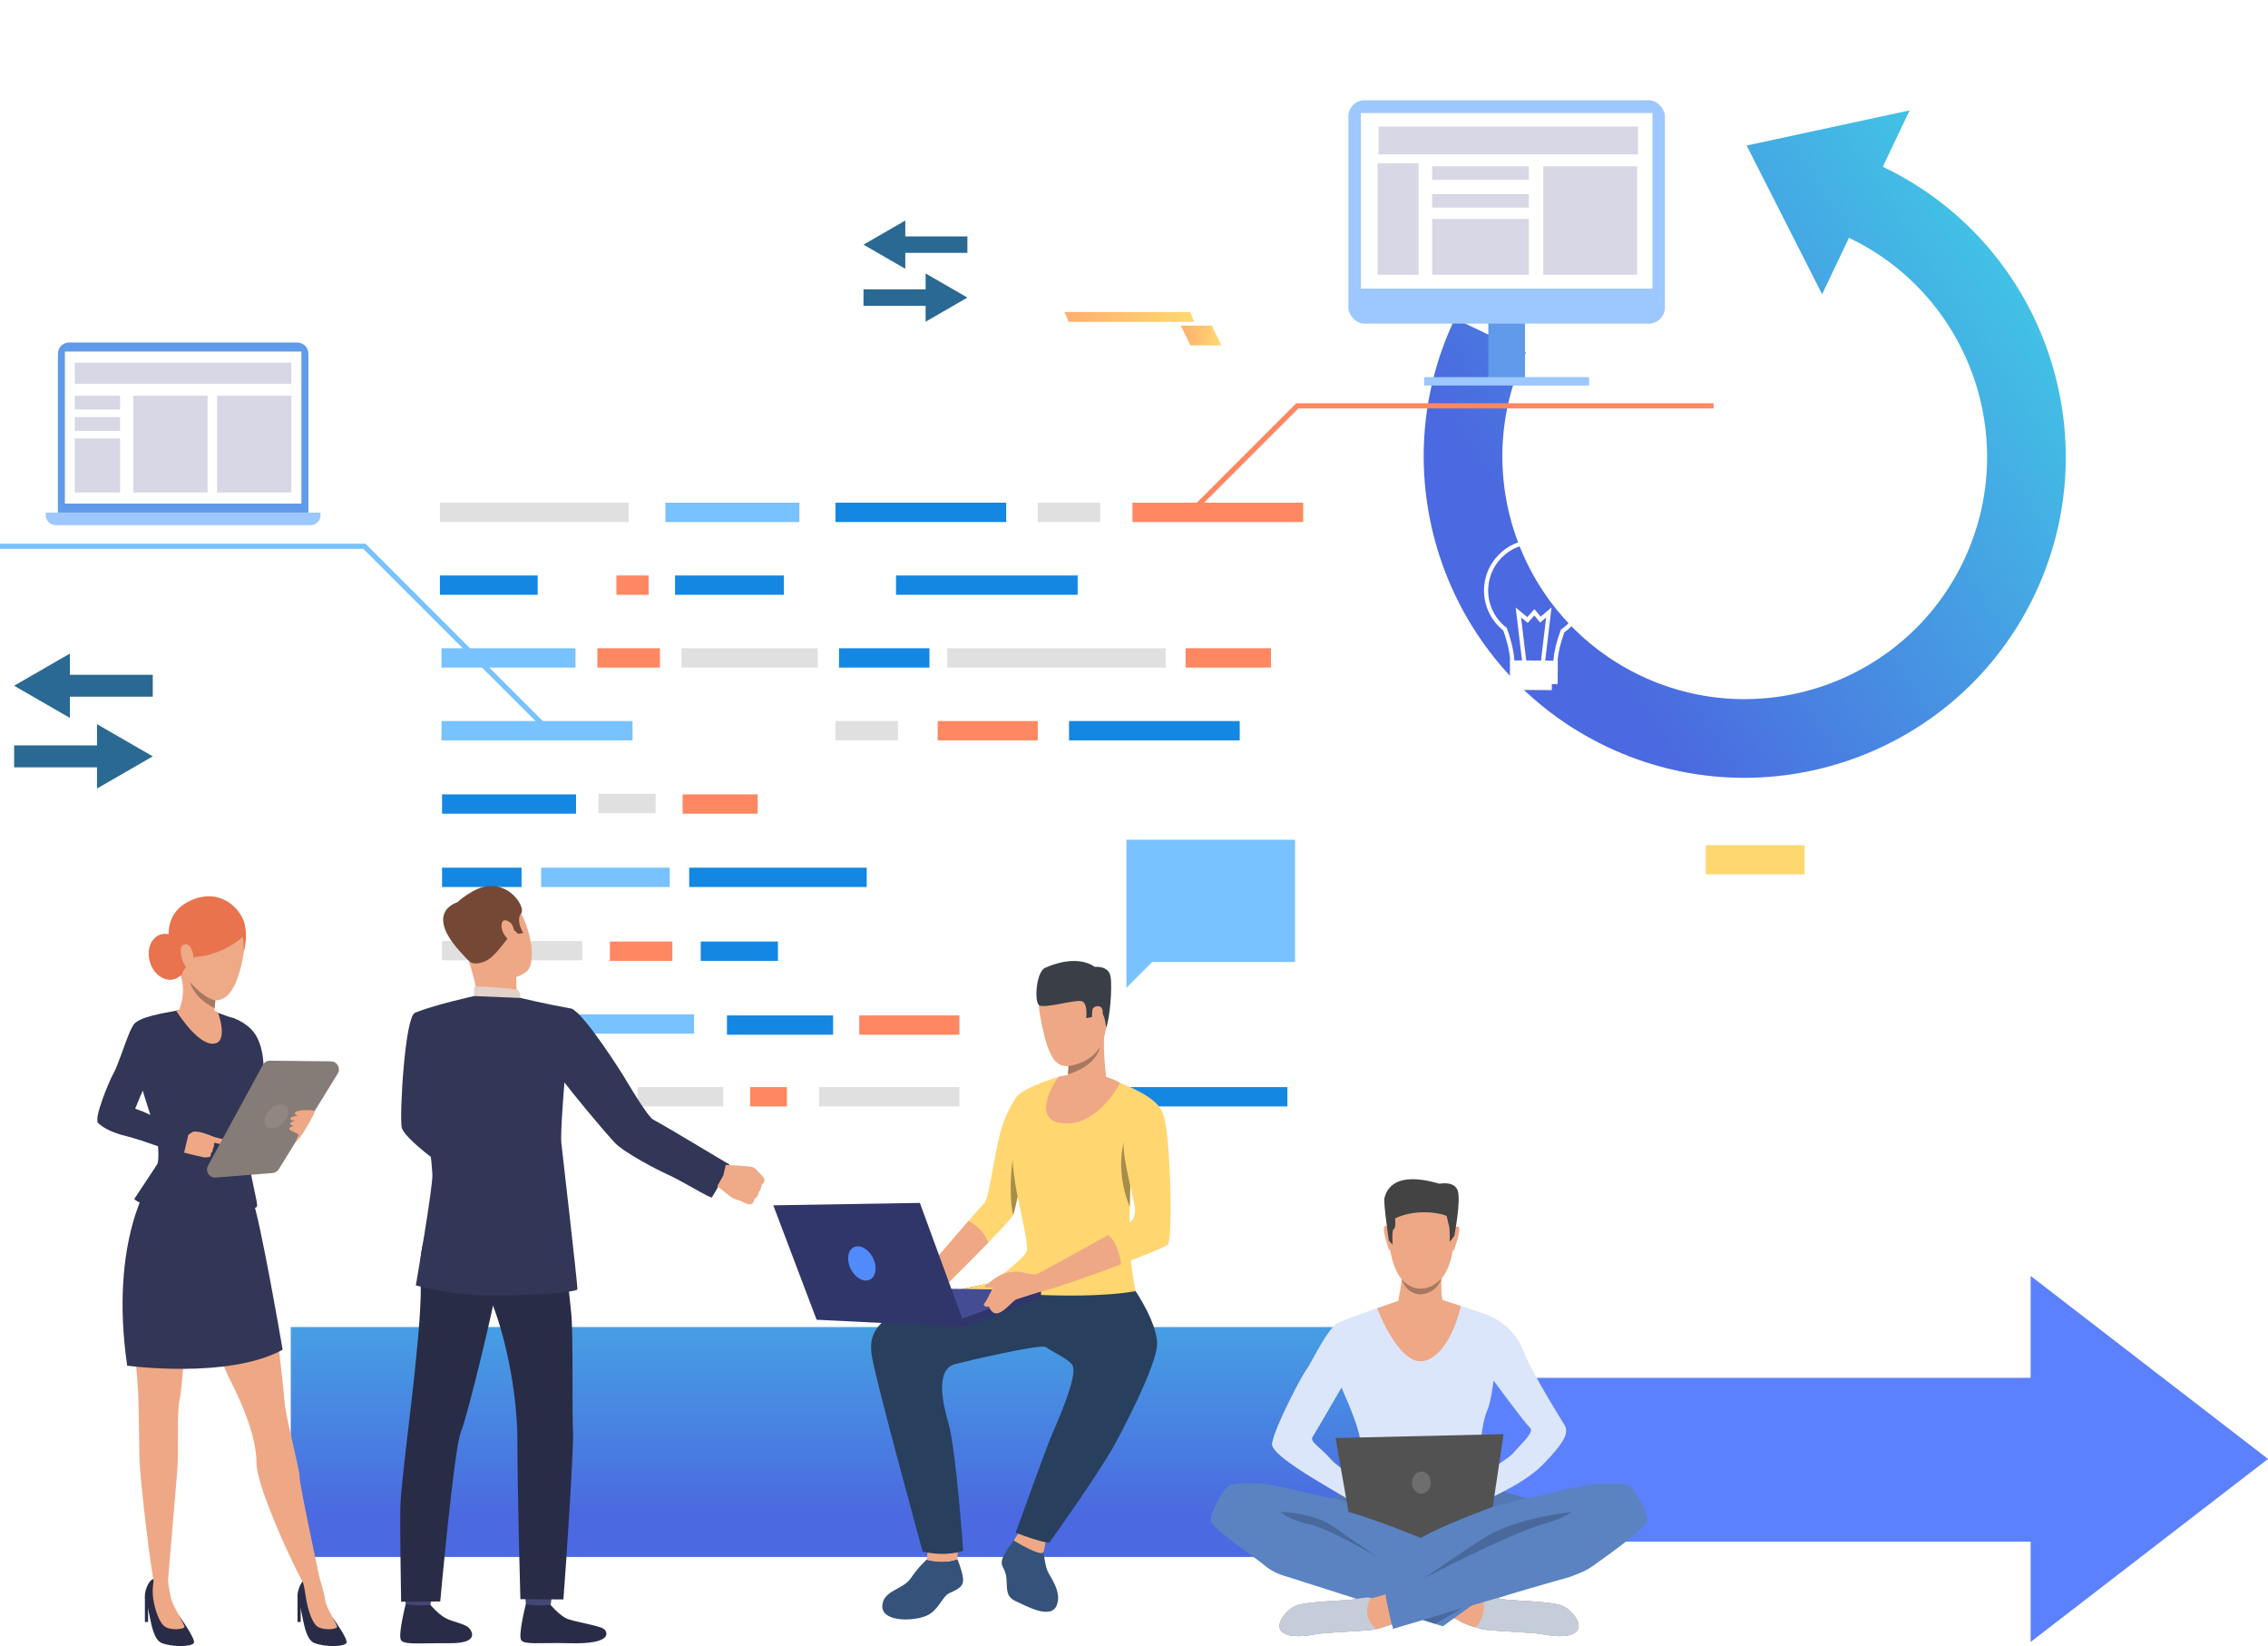 <svg xmlns="http://www.w3.org/2000/svg" xmlns:xlink="http://www.w3.org/1999/xlink" id="Layer_2" data-name="Layer 2" viewBox="0 0 2298.08 1667.55"><defs><style>      .cls-1 {        fill: #ead8cf;      }      .cls-2 {        fill: #ffd770;      }      .cls-3 {        fill: #9cc7ff;      }      .cls-4 {        fill: #c5cddb;      }      .cls-5 {        fill: #fff;      }      .cls-6 {        fill: #eea886;      }      .cls-7 {        fill: #78c2ff;      }      .cls-8 {        fill: #5c81fe;      }      .cls-9 {        fill: #918682;      }      .cls-10 {        fill: #efaa88;      }      .cls-11 {        fill: #ff8761;      }      .cls-12 {        fill: url(#linear-gradient-4);      }      .cls-12, .cls-13 {        mix-blend-mode: multiply;      }      .cls-14 {        fill: #ffd670;      }      .cls-15 {        mask: url(#mask-2);      }      .cls-16 {        fill: url(#linear-gradient-6);      }      .cls-17 {        fill: #323657;      }      .cls-18 {        fill: #e55353;      }      .cls-19 {        mask: url(#mask-3);      }      .cls-20 {        fill: #e0e0e0;      }      .cls-21 {        fill: #da9b5b;      }      .cls-22 {        fill: #5478b3;      }      .cls-23 {        fill: #303669;      }      .cls-24 {        fill: #dce6fa;      }      .cls-25 {        fill: #a88d4a;      }      .cls-26 {        fill: #444c94;      }      .cls-27 {        fill: #1d3b54;      }      .cls-28 {        fill: #e8734d;      }      .cls-29 {        fill: #35527a;      }      .cls-30 {        fill: url(#linear-gradient-5);      }      .cls-31 {        fill: #1487e3;      }      .cls-32 {        fill: #293f5e;      }      .cls-33 {        fill: #754836;      }      .cls-34 {        fill: #5b83c2;      }      .cls-13 {        fill: url(#linear-gradient-2);      }      .cls-35 {        fill: #857b77;      }      .cls-36 {        fill: #424773;      }      .cls-37 {        fill: #609ae8;      }      .cls-38 {        fill: url(#linear-gradient-7);      }      .cls-39 {        fill: #a77860;      }      .cls-40 {        fill: #292c47;      }      .cls-41 {        fill: #eea987;      }      .cls-42 {        fill: #434343;      }      .cls-43 {        fill: #d7d7e6;      }      .cls-44 {        fill: #3a3f47;      }      .cls-45 {        filter: url(#luminosity-noclip);      }      .cls-46 {        fill: #2a6993;      }      .cls-47 {        mask: url(#mask-1);      }      .cls-48 {        mask: url(#mask);      }      .cls-49 {        fill: url(#linear-gradient-3);      }      .cls-50 {        fill: #525252;      }      .cls-51 {        fill: url(#linear-gradient);      }      .cls-52 {        fill: #e2d2ca;      }      .cls-53 {        fill: #6e6e6e;      }      .cls-54 {        fill: #518afa;      }      .cls-55 {        fill: #49699c;      }      .cls-56 {        fill: url(#linear-gradient-8);      }      .cls-57 {        filter: url(#luminosity-noclip-3);      }    </style><linearGradient id="linear-gradient" x1="2155.72" y1="231.72" x2="1586.25" y2="611.37" gradientUnits="userSpaceOnUse"><stop offset="0" stop-color="#40d5e6"></stop><stop offset="1" stop-color="#4b69e0"></stop></linearGradient><filter id="luminosity-noclip" x="98.56" y="0" width="1561.76" height="1561.76" color-interpolation-filters="sRGB" filterUnits="userSpaceOnUse"></filter><filter id="luminosity-noclip-2" x="98.56" y="-9770.56" width="1561.76" height="32766" color-interpolation-filters="sRGB" filterUnits="userSpaceOnUse"></filter><mask id="mask-1" x="98.56" y="-9770.56" width="1561.76" height="32766" maskUnits="userSpaceOnUse"></mask><linearGradient id="linear-gradient-2" x1="98.56" y1="780.88" x2="1660.32" y2="780.88" gradientUnits="userSpaceOnUse"><stop offset="0" stop-color="#000"></stop><stop offset="1" stop-color="#fff"></stop></linearGradient><mask id="mask" x="98.56" y="0" width="1561.76" height="1561.76" maskUnits="userSpaceOnUse"><g class="cls-45"><g class="cls-47"><path class="cls-13" d="m879.44,1561.76c-105.38,0-207.65-20.66-303.98-61.4-93-39.33-176.5-95.63-248.19-167.31s-127.98-155.19-167.32-248.19c-40.74-96.32-61.4-198.6-61.4-303.98s20.66-207.66,61.4-303.98c39.33-93,95.63-176.5,167.32-248.19s155.19-127.98,248.19-167.31C671.79,20.66,774.06,0,879.44,0s207.66,20.66,303.98,61.4c93,39.33,176.5,95.63,248.19,167.31,71.69,71.69,127.98,155.19,167.32,248.19,40.74,96.32,61.4,198.6,61.4,303.98s-20.66,207.65-61.4,303.98c-39.33,93-95.63,176.5-167.32,248.19-71.69,71.69-155.19,127.98-248.19,167.31-96.32,40.74-198.6,61.4-303.98,61.4Zm0-1395.84c-339.09,0-614.96,275.87-614.96,614.96s275.87,614.96,614.96,614.96,614.96-275.87,614.96-614.96S1218.53,165.92,879.44,165.92Z"></path></g></g></mask><linearGradient id="linear-gradient-3" x1="98.56" y1="780.88" x2="1660.32" y2="780.88" gradientUnits="userSpaceOnUse"><stop offset="0" stop-color="#40d5e6"></stop><stop offset="1" stop-color="#57f"></stop></linearGradient><filter id="luminosity-noclip-3" x="294.63" y="1115.04" width="1177.28" height="232.92" color-interpolation-filters="sRGB" filterUnits="userSpaceOnUse"></filter><filter id="luminosity-noclip-4" x="294.63" y="-9770.56" width="1177.28" height="32766" color-interpolation-filters="sRGB" filterUnits="userSpaceOnUse"></filter><mask id="mask-3" x="294.63" y="-9770.56" width="1177.28" height="32766" maskUnits="userSpaceOnUse"></mask><linearGradient id="linear-gradient-4" x1="883.27" y1="1153.17" x2="883.27" y2="1483.56" xlink:href="#linear-gradient-2"></linearGradient><mask id="mask-2" x="294.63" y="1115.04" width="1177.28" height="232.92" maskUnits="userSpaceOnUse"><g class="cls-57"><g class="cls-19"><rect class="cls-12" x="294.63" y="1115.04" width="1177.28" height="232.92"></rect></g></g></mask><linearGradient id="linear-gradient-5" x1="883.27" y1="1153.17" x2="883.27" y2="1483.56" xlink:href="#linear-gradient-3"></linearGradient><linearGradient id="linear-gradient-6" x1="1196.53" y1="339.86" x2="1237.58" y2="339.86" gradientUnits="userSpaceOnUse"><stop offset="0" stop-color="#ffae70"></stop><stop offset="1" stop-color="#ffd970"></stop></linearGradient><linearGradient id="linear-gradient-7" x1="1078.62" y1="321.08" x2="1210.12" y2="321.08" xlink:href="#linear-gradient-6"></linearGradient><linearGradient id="linear-gradient-8" x1="883.27" y1="1150.32" x2="883.27" y2="1534.96" xlink:href="#linear-gradient"></linearGradient></defs><g id="_&#x421;&#x43B;&#x43E;&#x439;_1" data-name="&#x421;&#x43B;&#x43E;&#x439; 1"><g><polygon class="cls-8" points="2298.08 1477.98 2057.58 1292.58 2057.58 1395.84 2028.11 1395.84 1795.46 1395.84 424.52 1395.84 424.52 1561.76 1942.12 1561.76 2028.11 1561.76 2057.58 1561.76 2057.58 1663.37 2298.08 1477.98"></polygon><path class="cls-51" d="m1934.95,111.83l-165.14,35.59,76.45,150.64,27.21-57.13c122.27,58.23,174.37,205.07,116.14,327.34-58.23,122.27-205.07,174.37-327.34,116.15-122.27-58.23-174.37-205.07-116.14-327.34l-71.98-34.28c-77.13,161.96-8.11,356.47,153.85,433.6,161.96,77.13,356.47,8.11,433.6-153.85,77.13-161.96,8.11-356.47-153.85-433.6l27.21-57.13Z"></path><g class="cls-48"><path class="cls-49" d="m879.44,1561.76c-105.38,0-207.65-20.66-303.98-61.4-93-39.33-176.5-95.63-248.19-167.31s-127.98-155.19-167.32-248.19c-40.74-96.32-61.4-198.6-61.4-303.98s20.66-207.66,61.4-303.98c39.33-93,95.63-176.5,167.32-248.19s155.19-127.98,248.19-167.31C671.79,20.66,774.06,0,879.44,0s207.66,20.66,303.98,61.4c93,39.33,176.5,95.63,248.19,167.31,71.69,71.69,127.98,155.19,167.32,248.19,40.74,96.32,61.4,198.6,61.4,303.98s-20.66,207.65-61.4,303.98c-39.33,93-95.63,176.5-167.32,248.19-71.69,71.69-155.19,127.98-248.19,167.31-96.32,40.74-198.6,61.4-303.98,61.4Zm0-1395.84c-339.09,0-614.96,275.87-614.96,614.96s275.87,614.96,614.96,614.96,614.96-275.87,614.96-614.96S1218.53,165.92,879.44,165.92Z"></path></g><g class="cls-15"><rect class="cls-30" x="294.63" y="1115.04" width="1177.28" height="232.92"></rect></g><rect class="cls-20" x="445.74" y="509.26" width="191.27" height="19.58"></rect><rect class="cls-20" x="690.53" y="656.72" width="138.1" height="19.58"></rect><rect class="cls-31" x="850.14" y="656.72" width="91.64" height="19.58"></rect><rect class="cls-20" x="959.89" y="656.72" width="221.26" height="19.58"></rect><rect class="cls-20" x="447.91" y="953.29" width="142.17" height="19.58"></rect><rect class="cls-20" x="829.93" y="1101.3" width="142.17" height="19.58"></rect><rect class="cls-20" x="646.09" y="1101.3" width="86.79" height="19.58"></rect><rect class="cls-7" x="674.21" y="509.26" width="135.78" height="19.58"></rect><rect class="cls-20" x="606.32" y="804.19" width="58.01" height="19.58"></rect><rect class="cls-7" x="548.31" y="879.01" width="130.31" height="19.58"></rect><rect class="cls-31" x="698.32" y="879.01" width="179.89" height="19.58"></rect><rect class="cls-31" x="447.91" y="804.74" width="135.78" height="19.58"></rect><rect class="cls-31" x="447.91" y="879.01" width="80.57" height="19.58"></rect><rect class="cls-11" x="691.69" y="804.74" width="76.01" height="19.58"></rect><rect class="cls-7" x="447.36" y="656.72" width="135.78" height="19.58"></rect><rect class="cls-7" x="567.44" y="1027.57" width="135.78" height="19.58"></rect><rect class="cls-7" x="447.36" y="730.46" width="193.56" height="19.58"></rect><rect class="cls-31" x="846.55" y="509.26" width="172.99" height="19.58"></rect><rect class="cls-31" x="1131.47" y="1101.3" width="172.99" height="19.58"></rect><rect class="cls-31" x="1083.19" y="730.46" width="172.99" height="19.58"></rect><rect class="cls-11" x="760.06" y="1101.3" width="37.29" height="19.58"></rect><rect class="cls-11" x="1147.49" y="509.26" width="172.99" height="19.58"></rect><rect class="cls-11" x="950.1" y="730.46" width="101.43" height="19.58"></rect><rect class="cls-11" x="870.67" y="1028.66" width="101.43" height="19.58"></rect><rect class="cls-20" x="1051.53" y="509.26" width="63.32" height="19.58"></rect><rect class="cls-20" x="846.55" y="730.46" width="63.32" height="19.58"></rect><rect class="cls-31" x="445.74" y="582.99" width="99.06" height="19.58"></rect><rect class="cls-31" x="710.05" y="953.83" width="78.21" height="19.58"></rect><rect class="cls-11" x="624.6" y="582.99" width="32.64" height="19.58"></rect><rect class="cls-11" x="1201.34" y="656.72" width="86.5" height="19.58"></rect><rect class="cls-31" x="907.91" y="582.99" width="184.04" height="19.58"></rect><rect class="cls-31" x="736.61" y="1028.66" width="107.52" height="19.58"></rect><rect class="cls-11" x="605.34" y="656.72" width="63.32" height="19.58"></rect><rect class="cls-11" x="617.96" y="953.83" width="63.32" height="19.58"></rect><rect class="cls-31" x="684.01" y="582.99" width="110.32" height="19.58"></rect><polygon class="cls-16" points="1206.15 349.84 1237.58 349.84 1227.96 329.88 1196.53 329.88 1206.15 349.84"></polygon><polygon class="cls-38" points="1082.84 326.07 1210.12 326.07 1205.89 316.09 1078.62 316.09 1082.84 326.07"></polygon><rect class="cls-2" x="1728.39" y="856.22" width="100.11" height="29.5" transform="translate(3556.89 1741.94) rotate(180)"></rect><rect class="cls-5" x="431.3" y="234.71" width="78.85" height="14.28" transform="translate(941.46 483.7) rotate(180)"></rect><polygon class="cls-11" points="1213.19 516.15 1315.59 413.75 1736.31 413.75 1736.31 408.53 1313.43 408.53 1209.5 512.46 1213.19 516.15"></polygon><rect class="cls-56" x="294.63" y="1344.37" width="1177.28" height="232.92"></rect><polygon class="cls-7" points="562.37 750.2 566.06 746.51 370.37 550.82 0 550.82 0 556.04 368.2 556.04 562.37 750.2"></polygon><g><rect class="cls-37" x="1508.07" y="273.5" width="37.14" height="112.81"></rect><rect class="cls-3" x="1366.28" y="101.59" width="320.71" height="226.25" rx="16.31" ry="16.31"></rect><rect class="cls-5" x="1378.84" y="114.5" width="295.59" height="177.88"></rect><rect class="cls-3" x="1443.09" y="382.05" width="167.09" height="8.51" transform="translate(3053.28 772.62) rotate(180)"></rect><rect class="cls-43" x="1563.75" y="168.49" width="95" height="109.83" transform="translate(3222.5 446.8) rotate(180)"></rect><rect class="cls-43" x="1451.18" y="168.49" width="97.88" height="13.69" transform="translate(3000.24 350.66) rotate(180)"></rect><rect class="cls-43" x="1451.18" y="196.6" width="97.88" height="13.69" transform="translate(3000.24 406.89) rotate(180)"></rect><rect class="cls-43" x="1451.18" y="221.84" width="97.88" height="56.48" transform="translate(3000.24 500.15) rotate(180)"></rect><rect class="cls-43" x="1395.81" y="165.36" width="41.53" height="112.95" transform="translate(2833.16 443.68) rotate(180)"></rect><rect class="cls-43" x="1396.78" y="128.2" width="262.94" height="28.21" transform="translate(3056.5 284.6) rotate(180)"></rect></g><g><path class="cls-37" d="m58.66,346.97h253.83v160.92c0,6.31-5.12,11.44-11.44,11.44H70.09c-6.31,0-11.44-5.12-11.44-11.44v-160.92h0Z" transform="translate(371.15 866.3) rotate(180)"></path><rect class="cls-5" x="65.74" y="356.14" width="239.66" height="154.01" transform="translate(371.15 866.3) rotate(180)"></rect><path class="cls-3" d="m56.41,519.32h258.34c5.51,0,9.99,4.48,9.99,9.99v2.67H46.42v-2.67c0-5.51,4.48-9.99,9.99-9.99Z" transform="translate(371.15 1051.31) rotate(180)"></path><rect class="cls-43" x="75.76" y="367.34" width="219.37" height="21.41" transform="translate(370.9 756.09) rotate(180)"></rect><rect class="cls-43" x="219.92" y="400.85" width="75.21" height="98.11" transform="translate(515.06 899.81) rotate(180)"></rect><rect class="cls-43" x="135.07" y="400.85" width="75.21" height="98.11" transform="translate(345.36 899.81) rotate(180)"></rect><rect class="cls-43" x="75.76" y="400.85" width="45.86" height="14.02" transform="translate(197.39 815.72) rotate(180)"></rect><rect class="cls-43" x="75.76" y="422.52" width="45.86" height="14.02" transform="translate(197.39 859.06) rotate(180)"></rect><rect class="cls-43" x="75.76" y="444.19" width="45.86" height="54.77" transform="translate(197.39 943.15) rotate(180)"></rect></g><g><polygon class="cls-46" points="154.79 766.23 98.3 733.61 98.3 755.12 14.33 755.12 14.33 777.34 98.3 777.34 98.3 798.84 154.79 766.23"></polygon><polygon class="cls-46" points="14.33 694.69 70.81 727.3 70.81 705.8 154.79 705.8 154.79 683.58 70.81 683.58 70.81 662.08 14.33 694.69"></polygon></g><g><polygon class="cls-46" points="980.23 301.46 937.89 277.01 937.89 293.13 874.95 293.13 874.95 309.78 937.89 309.78 937.89 325.9 980.23 301.46"></polygon><polygon class="cls-46" points="874.95 247.84 917.29 272.29 917.29 256.17 980.23 256.17 980.23 239.52 917.29 239.52 917.29 223.4 874.95 247.84"></polygon></g><g><path class="cls-5" d="m1552.13,689.43c-5.62-.43-10.84-2.52-14.87-5.98-4.57-3.93-7.08-9.16-7.07-14.73-.78-10.96-4.19-22.29-7.01-30.05-13.42-10.7-20.65-27.24-19.35-44.35,2.16-28.43,27.04-49.8,55.46-47.65,28.43,2.16,49.8,27.04,47.65,55.47-1.17,15.48-9.11,29.42-21.8,38.36-3.86,10.49-6.17,20.09-6.89,28.55-.13,11.38-10.95,20.56-24.18,20.47-.66,0-1.31-.03-1.96-.08Zm6.85-138.55c-26.1-1.98-48.95,17.65-50.93,43.75-1.21,15.9,5.6,31.26,18.21,41.07l.48.37.21.57c2.96,8.05,6.65,20.11,7.47,31.85v.16c-.02,4.34,1.96,8.45,5.6,11.58,3.74,3.21,8.75,5.01,14.1,5.04,10.92.07,19.86-7.26,19.92-16.35v-.16c.76-9.03,3.24-19.25,7.38-30.37l.23-.63.55-.38c11.95-8.19,19.43-21.16,20.53-35.58,1.98-26.1-17.65-48.95-43.75-50.93Z"></path><polygon class="cls-5" points="1542.54 671.8 1535.77 615.45 1547.52 625.17 1554.8 617.08 1561.1 624.67 1572.08 615.36 1565.4 671.8 1561.2 671.3 1566.62 625.54 1560.58 630.66 1554.67 623.55 1547.95 631.01 1541.23 625.46 1546.74 671.29 1542.54 671.8"></polygon><rect class="cls-5" x="1535.7" y="684.35" width="36.67" height="14.78" transform="translate(4.68 -10.41) rotate(.38)"></rect><rect class="cls-5" x="1529.87" y="669.25" width="48.47" height="23.79" transform="translate(4.61 -10.41) rotate(.38)"></rect></g><g><path class="cls-34" d="m1669.13,1540.89c-1.07,7.51-46.21,39.13-55.11,45.45-7.14,5.07-13.34,7.4-24.13,11.45h0c-24.51,6.45-178.29,52.33-178.29,52.33-.4-1.56-.62-2.92-1.53-4.68-5.74,2.29-11.65,3.77-15.4,4.95-5.73,1.79-51.17,3.22-60.47,5.01-9.3,1.79-27.91,4.65-35.43-2.5-7.51-7.16,4.65-22.54,15.03-26.48,10.38-3.94,48.31-5.01,55.11-5.73,6.8-.72,15.75-3.22,20.04-1.79,1.36.45,7.35-1.31,14.93-3.93-.19-2.79-.23-4.54-.23-4.54l40.38-11.64-7.48-71.5s17.57-66.2,87.76-15.7c0,0,15.66,4.61,21.03,6.04.38.1.98.11,1.8.05,10.71-.8,56.72-14.72,73.35-14.72,17.89,0,23.62-1.07,30.06,2.15,6.44,3.22,19.68,28.27,18.61,35.78Z"></path><path class="cls-34" d="m1597.23,1652.89c-7.51,7.16-26.12,4.29-35.43,2.5-9.3-1.79-54.75-3.22-60.47-5.01-5.72-1.79-16.46-4.29-23.97-9.3-.61-.4-1.99-1-4.02-1.76,0,0,0,0,0,0l-11.36,8.2-158.01-50.3c-9.46-2.59-16.98-6.54-21.98-10.89-8.23-7.16-54.03-37.93-55.11-45.45-1.07-7.52,12.17-32.56,18.61-35.78,6.44-3.22,12.17-2.15,30.06-2.15s69.78,16.1,75.15,14.67c2.44-.65,7.49-3.22,12.28-5.84,5.74-3.13,11.1-6.33,11.1-6.33,76.85-34.31,85.41,21.83,85.41,21.83l-4.55,69.3s6.41,3.18,14.74,7.14l38.09,10.76-4.99,3.6c2.15.69,3.68,1.01,4.3.81,4.29-1.43,13.24,1.07,20.04,1.79,6.8.72,44.73,1.79,55.11,5.73,10.38,3.94,22.54,19.32,15.03,26.48Z"></path><path class="cls-22" d="m1362.96,1511.79c5.3.37,41.11,21.11,49.61,26.07-12.91-6.75-61.89-20.23-61.89-20.23,2.44-.65,7.49-3.22,12.28-5.84Z"></path><path class="cls-22" d="m1547.12,1517.68s-61.69,14.97-72.98,21.23c.51-.37,32.51-24.69,49.31-27.93,0,0,16.5,5.21,21.87,6.64.38.1.98.11,1.8.05h0Z"></path><path class="cls-6" d="m1597.23,1652.89c-7.51,7.16-26.12,4.29-35.43,2.5-9.3-1.79-54.75-3.22-60.47-5.01-1.65-.51-3.7-1.09-5.98-1.76,0,0,0,0,0,0-5.65-1.67-12.63-3.97-17.99-7.54-.61-.4-1.99-1-4.02-1.76l28.6-20.64.82-.59c2.15.69,3.68,1.01,4.3.81,4.29-1.43,13.24,1.07,20.04,1.79,6.8.72,44.73,1.79,55.11,5.73,10.38,3.94,22.54,19.32,15.03,26.48Z"></path><path class="cls-4" d="m1597.23,1652.89c-7.51,7.16-26.12,4.29-35.43,2.5-9.3-1.79-54.75-3.22-60.47-5.01-1.65-.51-3.7-1.09-5.98-1.76,0,0,0,0,0,0,0,0,0,0,0,0,0,0,12.51-12.38,6.6-29.94l.82-.59c2.15.69,3.68,1.01,4.3.81,4.29-1.43,13.24,1.07,20.04,1.79,6.8.72,44.73,1.79,55.11,5.73,10.38,3.94,22.54,19.32,15.03,26.48Z"></path><path class="cls-18" d="m1378.65,1527.58c.08.19.06.33-.06.42-.71.53-.6.3.06-.42Z"></path><path class="cls-24" d="m1585.46,1443.91c-.6-1.21-33.2-52.48-42.02-75.86-8.83-23.38-30.06-34.12-40.08-37.46-3.58-1.19-9.94-3.27-16.66-5.44-12.1-3.92-25.32-8.16-25.32-8.16h-41.75s-14.46,4.84-29.82,10.23c-.01,0-.02.01-.02.01-14.15,4.96-29.06,10.38-34.09,12.9-10.5,5.25-28.15,42.7-31.73,47-3.58,4.29-31.1,55.3-35.07,74.91-3.08,15.23,87.29,59.83,89.75,65.54,2.86-3.17,16.02-15.8,16.02-15.8,0,0-4.21-2.65-10.15-6.55,24.21,1.11,83.36-.98,91.85-.55,1.71.09,3.56.03,5.47-.12,0,0-.01,0-.01,0,2.63,1.91,19.57,16.87,19.57,16.87,0,0,41.75-17.33,60.95-36.74,27.27-27.55,26.12-34.71,23.12-40.79Zm-237.38,33.93c-8.95-10.74-21.26-17.23-18.16-22,3.1-4.77,29.34-50.1,29.34-50.1,0,0,13.6,29.82,17.42,45.33,3.82,15.5,3.52,22.6,1.91,27.43-1.44,4.33-2.6,7.27-3.9,20.15-10.7-7.31-22.5-15.89-26.61-20.81Zm184.58-5.12c-3.51,3.99-17.39,12.81-29.87,20.07-.95-8.65-2.38-22.27-2.54-27.16-.24-7.39,2.86-28.63,6.68-36.74,3.82-8.11,6.44-30.3,6.44-30.3,0,0,31.61,42.94,36.62,47.47,5.01,4.53-5.47,13.19-17.33,26.66Z"></path><path class="cls-6" d="m1445.47,1202.25s32.65,5.14,27.68,56.23c-4.97,51.08-33.79,46.89-35.71,46.84-1.93-.05-28.93.93-31.03-61.44,0,0-.92-46.12,39.07-41.63Z"></path><path class="cls-6" d="m1473.65,1244.05s3.58-3.82,4.89.05c1.31,3.87-4.88,21.11-5.1,21.92,0,0-.65,1.5-1.51.67-.86-.83,1.72-22.64,1.72-22.64Z"></path><path class="cls-6" d="m1407.28,1243.4s-3.5-3.89-4.89-.05c-1.39,3.84,4.41,21.2,4.67,22.01,0,0,.62,1.51,1.5.7.87-.81-1.29-22.67-1.29-22.67Z"></path><path class="cls-42" d="m1473.64,1251.89l-4.67,6.25s.13-13.7-.62-15.85c-.75-2.15-1.9-8.71-2.52-10.26-.63-1.55-28.04-9.23-52.25,2.24,0,0,1.06,9.85-1.26,10.73-2.32.88-1.18,16.04-1.18,16.04l-3.84-4.34s-5.88-39.3-4.43-43.4c1.45-4.1,6.08-28.72,55.75-14.1,0,0,15.48-3.28,18.59,7.41,3.11,10.69-3.57,45.27-3.57,45.27Z"></path><path class="cls-55" d="m1397.44,1578.53s-49.98-29.95-71.81-34.66c-20.63-4.45-28.15-12.17-28.15-12.17,0,0,32.8,0,54.63,15.51,14.82,10.53,45.33,31.32,45.33,31.32Z"></path><path class="cls-55" d="m1441.84,1599.42s86.93-45.65,122.42-55.55c20.33-5.67,28.15-12.17,28.15-12.17,0,0-53.74,5.25-86.42,24.93-15.58,9.38-64.15,42.78-64.15,42.78Z"></path><path class="cls-6" d="m1410.07,1645.44c-5.74,2.29-11.65,3.77-15.4,4.95-5.73,1.79-51.17,3.22-60.47,5.01-9.3,1.79-27.91,4.65-35.43-2.5-7.51-7.16,4.65-22.54,15.03-26.48,10.38-3.94,48.31-5.01,55.11-5.73,6.8-.72,15.75-3.22,20.04-1.79,1.36.45,7.35-1.31,14.93-3.93.23,4.54,6.2,30.47,6.2,30.47Z"></path><path class="cls-34" d="m1441.84,1641.12l85.46-25.29-16.9-5.16s-68.29,24.76-68.56,30.45Z"></path><polygon class="cls-55" points="1441.84 1641.12 1481.83 1628.92 1454.1 1645.02 1441.84 1641.12"></polygon><path class="cls-50" d="m1414.37,1538.92c-.08-.05-.72-.42-1.8-1.06.72.37,1.32.73,1.8,1.06Z"></path><path class="cls-4" d="m1394.67,1650.39c-5.73,1.79-51.17,3.22-60.47,5.01-9.3,1.79-27.91,4.65-35.43-2.5-7.51-7.16,4.65-22.54,15.03-26.48,10.38-3.94,48.31-5.01,55.11-5.73,6.8-.72,15.75-3.22,20.04-1.79,0,0-11.47,17.53,5.73,31.49Z"></path><path class="cls-24" d="m1486.7,1325.16s-13.69,60.16-46.3,60.16-50.62-58.08-50.62-58.08c0,0,0,0,.02-.01,15.36-5.38,29.82-10.23,29.82-10.23h41.75s13.22,4.24,25.32,8.16Z"></path><path class="cls-50" d="m1366.42,1531.7l-13.17-74.91,170.26-3.94-10.97,73.71s-54.35,19.89-72.79,31.5c0,0-46.62-19.15-73.33-26.37Z"></path><path class="cls-53" d="m1449.78,1501.97c0,6.19-4.27,11.21-9.54,11.21s-9.54-5.02-9.54-11.21,4.27-11.21,9.54-11.21,9.54,5.02,9.54,11.21Z"></path><path class="cls-6" d="m1461.8,1317.14s-.03-.09-.05-.14c-2.03-4.55-1.04-26.72-1.04-26.72,0,0-41.58-10.58-40.4-2.49,1.19,8.09-3.58,30.18-3.58,30.18l-21.33,7.3s22.73,61.03,48.85,53.16c26.12-7.87,35.99-55.36,35.99-55.36l-18.44-5.94Z"></path><path class="cls-39" d="m1420.25,1296.01s7.36,9.42,18.99,9.42c7.65,0,13.69-2.67,21.3-10.1,0,0-3.85,14.64-21.25,15.95,0,0-13.29.83-19.04-15.27Z"></path></g><polygon class="cls-7" points="1312.25 850.69 1141.36 850.69 1141.36 974.56 1141.36 1000.65 1167.45 974.56 1312.25 974.56 1312.25 850.69"></polygon><g><path class="cls-29" d="m1056.92,1569.72s1.78,14.52,4.14,20.93c2.36,6.41,15.17,21.19,9.76,35.4-5.87,15.41-31.49.56-41.94-4.14-10.45-4.7-8.07-13.22-9.18-23.67-1.11-10.45-6.21-10.73-4.33-18.07,1.88-7.34,13.31-21.4,13.31-21.4l28.25,10.96Z"></path><path class="cls-6" d="m1033.61,1551.16s-6.56,9.18-6.38,9.43c.18.25,28.09,17.24,30.04,11.73,1.54-4.38,2.19-10.72,2.19-10.72l-25.85-10.44Z"></path><path class="cls-29" d="m938.99,1579.99s-8.52,7.46-16.16,18.93c-7.65,11.47-27.94,12.08-28.81,27.73-.87,15.66,27.6,16.14,42.54,11.04,14.95-5.1,17.2-20.39,26.24-24.21,9.04-3.82,13.73-6.92,13.03-14.38-.7-7.46-5.7-19.58-5.7-19.58,0,0-5.61,1.79-8.92,2.16-3.3.36-14.41.49-22.23-1.69Z"></path><path class="cls-14" d="m1041.44,1155.81s-5.73,34.06-10.34,56.56h0c-1.87,9.13-3.56,16.35-4.61,18.62-1.32,2.86-12.07,14.41-25.23,27.95-23.09,23.77-53.59,53.7-53.59,53.7l-11.92-22.64s27.09-31.76,45.46-52.96c8.5-9.81,15.13-17.35,16.35-18.44,3.84-3.44,8.3-37.29,14.56-65.18,6.26-27.89,18.82-43.3,18.82-43.3l10.51,45.68Z"></path><path class="cls-6" d="m1001.25,1258.94c-23.09,23.77-53.59,53.7-53.59,53.7l-11.92-22.64s27.09-31.76,45.46-52.96c5.63,2.76,15.97,9.35,20.06,21.9Z"></path><path class="cls-6" d="m940.33,1569.56l-1.34,10.43s14.82,5.24,31.15-.46l.33-9.27-30.14-.69Z"></path><path class="cls-14" d="m1150.7,1308.04c.85,3.03-156.96,0-156.96,0,0,0,43.66-31.78,46.49-40.26,2.83-8.49-11.12-59.42-12.94-75.99-1.46-13.26-5.1-72.59,3.64-81.65,9.14-9.47,42.04-19.4,42.04-19.4l47.97,1.78s7.92,1.66,13.58,4.28c5.66,2.63,38.02,14.15,43.28,30.32,5.25,16.17-32.29,68.15-32.29,68.15,0,0-.07,2.34-.19,6.17h0c-.15,5.11-.36,12.87-.56,21.28-.25,10.9-.47,22.9-.47,31.67,0,20.61,5.57,50.62,6.42,53.66Z"></path><path class="cls-32" d="m1150.7,1308.04s21.47,31.53,21.77,53.05c.3,21.52-38.09,93.61-43.9,103.93-17.47,31-65.37,97.88-65.37,97.88,0,0-8.26-.21-34.03-10.21,0,0,31.87-88.33,35.91-97.51,17.13-38.89,26.69-66.48,20.93-73.15-5.76-6.67-21.46-13.36-26.01-17.3-4.55-3.94-83.77,14.97-92.07,17.12-21.49,5.57-11.7,42.97-6.94,59.74,7.96,28.05,14.91,129.35,14.91,129.35,0,0-15.31,6.52-40.95,1.01,0,0-50.35-182.91-51.97-201.1-1.62-18.19-2.41-48.18,121.68-70.98l146.04,8.17Z"></path><path class="cls-6" d="m1086.13,986.51s-41.64-9.39-32.13,43.01c9.51,52.4,19.52,56.52,44.65,45.67,25.12-10.84,22.87-44.42,24.13-60.88,1.26-16.46-23.37-27.23-36.65-27.8Z"></path><path class="cls-6" d="m1075.11,1104.18s18.44,19.55,47.58,1.78c0,0-6.52-42.37-3.09-63,3.43-20.64-38.03,31.98-38.03,31.98.55.29.91,2.25.99,5.06.07,2.38-.06,5.35-.44,8.4-.86,6.86-2.99,14.11-7.03,15.79Z"></path><path class="cls-44" d="m1120.75,1041.2s-1.07-16.51-7.1-17.03c-6.03-.52-6.96,6.13-6.96,6.13l-6.09,1.15s1.92-14.47-4.1-17c-6.02-2.53-39.01,7.97-43.85,3.72-4.83-4.25-2.56-33.6,6.18-37.62,8.74-4.02,32.88-13.02,50.57-1.05,0,0,13.79-1.57,15.83,9.55,2.04,11.13-.74,43.86-4.49,52.13Z"></path><path class="cls-39" d="m1082.13,1088.39c30.07-9.27,32.33-27.38,32.36-27.66-9.9,17.01-31.93,19.26-31.93,19.26.07,2.38-.06,5.35-.44,8.4Z"></path><path class="cls-6" d="m1135,1097.02s-22.02,43.83-57.59,41c-35.57-2.83-6.06-46.89-4.45-47.29,1.78-.45,36.48-9.09,62.04,6.29Z"></path><path class="cls-14" d="m975.69,1305.82s108.99,13.44,175.02,2.22l-126.17-15.76s-.75,3.22-48.85,13.54Z"></path><path class="cls-6" d="m1057.2,1287.31l-8.12,4.11s1.85,12.9,6.3,16.8l9.11-2.32s-1.9-14.15-7.29-18.59Z"></path><path class="cls-14" d="m1183.32,1260.9c-1.62,1.88-23.05,10.5-47.25,19.82h0c-33.07,12.74-70.37,24.79-70.37,24.79l-8.49-18.2s39.06-21.23,65.46-36.11c12.47-7.03,22.11-12.65,23.47-13.95,4.24-4.04,5.34-10.52,2.22-21.83-3.12-11.3-10.31-63.26-11.12-69.32-.81-6.06,2.02-22.23,17.18-23.04,15.16-.81,22.87,3.47,22.87,3.47,0,0,3.81,1.58,6.64,38.37,2.83,36.78,3.23,91.55-.61,96Z"></path><path class="cls-25" d="m1145.3,1201.43h0c-.15,5.11-.36,12.87-.56,21.28-14.79-36.26-6.25-65.2-6.1-65.69-1.6,9.84,6.54,43.92,6.66,44.41Z"></path><path class="cls-25" d="m1031.09,1212.37h0c-1.87,9.13-3.56,16.35-4.61,18.62-5.05-24.46-.51-55.76-.51-55.76.69,14.96,5.12,37.14,5.12,37.14Z"></path><path class="cls-6" d="m1136.06,1280.72h0c-33.07,12.74-71.57,25.18-71.57,25.18l-7.29-18.59s39.06-21.23,65.46-36.11c0,0,9.6,4.68,13.4,29.52Z"></path><polygon class="cls-26" points="1054.85 1306.98 899.94 1304.7 978.15 1344.42 1054.85 1306.98"></polygon><polygon class="cls-23" points="978.15 1344.42 1054.85 1314.71 1054.85 1306.98 972.09 1336.84 978.15 1344.42"></polygon><path class="cls-6" d="m1050.84,1291.71s-9.68-1.51-16.37-3.06c-5.18-1.21-18.04.46-21.32,3.78-3.28,3.32-13.7,26.46-15.67,27.88-1.97,1.41,1.01,4.68,4.47,3.04,0,0,3.18,10.13,11.02,6.34,7.85-3.79,13.17-12.07,17.28-13.53,4.11-1.46,28.03-8.81,28.03-8.81,0,0-1.29-18.09-7.45-15.63Z"></path><path class="cls-6" d="m1015.51,1290.9s-6.22,3-7.84,4.34c-1.62,1.34-8.2,6.26-9.79,7.42-1.59,1.16,2.4,4.45,14.16-.64,11.76-5.09,3.47-11.12,3.47-11.12Z"></path><polygon class="cls-23" points="978.15 1344.42 932.07 1218.61 783.53 1221.04 827.45 1336.97 978.15 1344.42"></polygon><path class="cls-54" d="m884.55,1274.27c4.53,9.06,3.16,18.93-3.06,22.04-6.22,3.11-14.94-1.71-19.47-10.77-4.53-9.06-3.16-18.93,3.06-22.04,6.22-3.11,14.94,1.71,19.47,10.77Z"></path><path class="cls-6" d="m1106.82,1023.31c.55-4.62,9.69-6.32,10.42.61.74,6.93-4.15,19.1-7.62,17.9-3.47-1.2-3.56-12.14-2.8-18.51Z"></path></g><g><path class="cls-17" d="m446.67,1057.97s-5.41,75.88,9.41,84.96c9.29,5.69,46.32,24.88,45.22,28.47-1.1,3.6-20.91,32.01-20.91,32.01,0,0-71.13-46.84-73.42-61.6-2.24-14.42,3.5-111.1,13.28-115.55,7.32-3.34,11.19-.58,20.42,6.27,12.95,9.62,6,25.43,6,25.43Z"></path><path class="cls-1" d="m576.3,1079.64l6.27-2.32s-7.82-18.35-11.23-17.91c-3.93.51-8.84,1.81-8.84,1.81l13.8,18.41Z"></path><path class="cls-21" d="m577.73,1082.8c-.8-.6-13.33-24.62-13.33-24.62l-26.76,3.64,14.46,28.46,25.63-7.47Z"></path><path class="cls-36" d="m438.4,1610.15s-2.21,15.35-2.49,17.66c-.28,2.31-24.61-1.36-24.61-1.36l-1.97-18.28s26.02-.19,29.06,1.98Z"></path><path class="cls-40" d="m436.17,1625.86s7.71,9.25,15.16,13.28c7.46,4.03,19.17,5.63,23.58,9.8,3.18,3.01,11.59,15.98-19.37,15.72-30.96-.26-45.89,1.83-49.21-3.14-3.32-4.97,4.8-36.71,4.8-36.71,0,0,7.33,2.64,25.04,1.04Z"></path><path class="cls-36" d="m560.16,1610.15s-2.21,15.35-2.49,17.66c-.28,2.31-24.6-1.36-24.6-1.36l-1.97-18.28s26.02-.19,29.06,1.98Z"></path><path class="cls-40" d="m557.93,1625.86s7.71,9.25,15.16,13.28c7.46,4.03,34.89,7.34,39.3,11.52,3.18,3.01,8.48,15.14-35.09,14.01-30.95-.81-45.89,1.83-49.21-3.14-3.32-4.97,4.8-36.71,4.8-36.71,0,0,6.91,2.82,25.04,1.04Z"></path><path class="cls-40" d="m447.13,1215.66s-22.86,36.32-21.15,69.15c1.71,32.83-2.04,67.9-5.47,102.2-3.83,38.23-14.26,117.8-14.83,138.25-.57,20.45.75,97.41.75,97.41l39.65-.3s14.07-155.47,20.89-171.61c6.82-16.15,34.82-132.95,35.96-145.86,1.14-12.92-55.8-89.24-55.8-89.24Z"></path><path class="cls-40" d="m567.46,1220.58s9.03,89.25,11.3,109.35c2.27,20.09.72,107.16,1.85,119.72,1.14,12.56-7.6,145.39-9.75,170.68l-43.58-.28s-3.01-107.45-3.01-159.66-13.4-112.98-28.74-147.43c-15.35-34.45-50.48-35.26-59.92-99.17,0,0,119.07-13.49,131.84,6.78Z"></path><path class="cls-6" d="m471.28,909.43s27.24-18.19,46.36,1.3c19.13,19.49,28.53,65.32,14.79,74.46-13.74,9.14-37.04,11.55-48.1-.86-11.06-12.41-22.86-31.33-25.77-45.16-2.9-13.82,5.8-23.92,12.71-29.74Z"></path><path class="cls-6" d="m523.17,988.28s-.36,19.14,1.75,23.22c2.11,4.08-39.75,4.19-39.75,4.19,0,0-3.4-22.2-9.84-40.95-6.44-18.75,47.84,13.54,47.84,13.54Z"></path><path class="cls-33" d="m476.38,974.43s3.91,3.98,14.96-.53c11.06-4.51,21.46-23.08,25.86-25.88,4.4-2.81,3.78-5.63,3.78-5.63l4.03,3.68,5.17-.88s-7.86-12.57-2.17-19.79c5.69-7.22-17.69-42.51-51.47-20.96,0,0-26.44,14.46-21.62,30.3,4.82,15.84,13.25,33.19,21.47,39.71Z"></path><path class="cls-52" d="m527.41,1011.01s-.13-7.8-3.67-8.55c-3.53-.75-39.01-4.16-43.35-2.45v9.08s8.36,5.14,47.02,1.92Z"></path><path class="cls-6" d="m518.84,936.71c-1.28-2.55-9.96-8.64-10.64.24-.68,8.87,8.53,18.42,11.98,16.6,3.46-1.82,1.9-10.38-1.35-16.84Z"></path><path class="cls-17" d="m668.21,1103.13s-.03,0-.06,0c.24.11.28.12.06,0Z"></path><path class="cls-17" d="m579.23,1021.81c-25.24-4.44-51.82-10.81-51.82-10.81l-47.02-1.92s-43.15,9.5-60.14,17.17c-1.61.73-1.62,38.5-6.04,48.4l14.09,29.72s8.14,58.88,9.83,85.07c.78,12.02-16.79,112.72-16.79,112.72,0,0,18.82,5.54,50.91,9.08,32.09,3.54,112.26-1.28,112.77-5.07.51-3.79-15.53-141.12-16.24-148.24-1.09-10.92,3.15-61.35,3.15-61.35,6.05,8.12,34.79,43.43,50.86,60.88,9.45,10.27,44.2,28.09,52.26,31.69,17.42,7.78,45.33,25.65,46.35,23.78.82-1.12,19.56-32.82,17.36-33.55-1.92-.64-60.3-36.34-76.96-45.18-6.1-3.23-29.84-43.95-29.84-43.95,0,0-38.8-62.2-52.73-68.46Z"></path><path class="cls-33" d="m463.4,914.12s-38.96,10.45,11.4,58.8l-11.4-58.8Z"></path><path class="cls-10" d="m760.93,1220s-3.43.08-4.95-.61c0,0-2.66-1.47-4.62-2.41-.62-.29-1.17-.54-1.54-.66-1.55-.5-5.1-1.14-8.48-3.38-3.38-2.24-14.51-11.38-14.51-11.38l6.1-10.87,2.46-10.53s24.62.84,28.02,2.57c.33.17.65.35.94.54,2.73,1.74,4.03,4.18,5.36,5.26.48.4,5.04,4.68,4.92,6.55-.16,2.59-1.32,4.32-2.87,5.2,0,0-.54,5.06-2.98,7.46,0,0-.35,4.68-4.23,6.81,0,0-.88,4.71-3.63,5.45Z"></path></g><g><path class="cls-28" d="m187.57,963.86c3.82,12.51-1.06,25.08-10.9,28.08-9.84,3-20.91-4.7-24.72-17.21-3.82-12.51,1.06-25.08,10.9-28.08,9.84-3,20.91,4.7,24.72,17.21Z"></path><path class="cls-17" d="m235.76,1031.1s13.91,4.36,21.85,15.28c7.94,10.92,9.18,26.17,9.54,33.98.35,7.8,2.48,37.96,2.48,37.96l-23.59,6.62-10.28-93.83Z"></path><path class="cls-40" d="m335.73,1636.92s17.69,23.82,15.26,27.59c-2.43,3.78-21.03,4.31-32.36,0-11.33-4.31-11.59-32.23-16.72-44.22-2.14-5.02,2.45-19.84,8.9-20.92,6.45-1.08,13.47,2.08,13.47,2.08,0,0-6.69,16.89,11.44,35.46Z"></path><path class="cls-6" d="m324.41,1601.26s3.72,10.14,5.08,19.83c1.13,8.03,12.6,25.08,12.07,27.24-.54,2.16-15.1,4.11-21.03-1.45-5.93-5.56-9.75-21.73-11.05-31.41-1.22-9.01-2.75-13.46-2.75-13.46,0,0,12.03-6.68,17.69-.75Z"></path><path class="cls-40" d="m181.74,1637.31s17.05,23.42,14.63,27.2c-2.43,3.78-21.03,4.31-32.36,0-11.33-4.31-11.59-32.23-16.72-44.22-2.14-5.02,2.45-19.84,8.9-20.92,6.45-1.08,14.02,2.31,14.02,2.31,0,0-6.6,17.06,11.53,35.63Z"></path><path class="cls-6" d="m170.21,1601.69s1.35,11.05,3.5,18.87c2.16,7.82,13.75,25.62,13.21,27.77-.54,2.16-15.1,4.11-21.03-1.45-5.93-5.56-10.52-21.66-11.05-31.41-.54-9.75,1.35-16.1,1.35-16.1,0,0,8.36-3.62,14.02,2.31Z"></path><path class="cls-6" d="m255.43,1213.94s15.18,70.62,18.67,88.41c3.49,17.78,13.25,103.9,14.29,118.54,1.05,14.64,15.84,69.82,15.14,75.05-.7,5.23,21.94,110.29,21.94,110.29,0,0-7.73,6.22-15.88.56-4.19-2.91-49.66-98.35-49.66-124.5,0-36.15-26.73-83.33-30.18-91.42-32.04-75.12-25.73-98.09-29.91-102.97-4.18-4.88-4.55,3.01-6.99,13.82-2.44,10.81-7.67,104.25-10.8,116.1s-.7,51.95-2.44,72.17c-1.74,20.22-9.4,111.69-9.4,111.69,0,0-5.93,9.29-14.24.24-1.79-1.95-14.36-101.89-14.71-125.95-.35-24.06-.72-57.23-1.39-67.64-6.46-99.69-22.34-113.93,2.67-184.48,46.82-132.1,112.9-9.91,112.9-9.91Z"></path><path class="cls-17" d="m153.48,1194.2s-43.25,60.53-24.63,189.29c0,0,102.58,13.95,157.54-16.14,0,0-22.73-132.76-30.96-153.42-8.23-20.66-101.95-19.74-101.95-19.74Z"></path><polygon class="cls-40" points="301.45 1618.19 301.45 1643.13 304.68 1643.13 304.68 1623.86 301.45 1618.19"></polygon><polygon class="cls-40" points="146.82 1618.19 146.82 1643.13 150.06 1643.13 150.06 1623.86 146.82 1618.19"></polygon><path class="cls-17" d="m211.53,1022.2s18.7,7.79,24.23,8.9c5.53,1.11,24.23,28.72,28,38.9,3.76,10.18,0,25.45-7.75,43.38-7.75,17.93-.44,23.9-3.98,41.83-3.54,17.93,7.89,56.15,8.55,66.11.66,9.96-104.04,11.57-124.62-6.58,0,0,20.68-30.98,23.34-35.41,2.66-4.43.44-28.55-1.99-34.74-2.43-6.2-18.64-58.89-18.64-58.89,0,0-13.25-40.47-1.28-49.77,10.4-8.08,38.75-10.96,43.84-12.73,5.09-1.77,19.9-2.54,30.3-.99Z"></path><path class="cls-6" d="m219.13,1003.81s-.44,4-.95,9.52c-.22,2.45-.47,5.2-.7,8.04-.65,8.05-1.18,16.76-.87,21.19,0,0-16.56,16.6-35.39-19.36,0,0,7.92-14.82,1.96-35.02-5.96-20.19,35.95,15.64,35.95,15.64Z"></path><polygon class="cls-6" points="260.77 1137.3 263.55 1144.06 257.61 1139.81 260.77 1137.3"></polygon><path class="cls-41" d="m224.78,911.97s37.12,11.67,16.97,75.74c-20.15,64.07-70.86-7.42-65.55-46.46,5.3-39.03,48.58-29.28,48.58-29.28Z"></path><path class="cls-28" d="m245.54,949.36s-18.45,18.1-49.32,20.37c0,0-11.86,13.91-12.78,19.37,0,0-32.3-53.95,6.31-75.09,40.92-22.4,68.23,23.76,55.78,35.36Z"></path><path class="cls-41" d="m195.99,969.36c-.24-4.66-3.11-15.27-10.04-12.3-6.93,2.97.42,24.58,5.02,23.25,0,0,5.59.09,5.02-10.95Z"></path><path class="cls-39" d="m218.18,1013.33c-.22,2.45-.47,5.2-.7,8.04h0c-21.46-10.6-24.75-25.88-24.85-26.35,16.39,18.34,25.55,18.32,25.55,18.32Z"></path><path class="cls-27" d="m265.69,1079.91s1.02,22.56-4.04,35.49l-4.65-2.41s8.6-22.57,8.69-33.08Z"></path><path class="cls-6" d="m185.16,1153.26s8.57-5.68,9.91-6.5,6.02-.56,10.84.96c4.68,1.48,9.95,3.52,11.41,4.34.76.43,1.52.57,1.19,2.78-.33,2.21-1.82,3.9-1.82,3.9,0,0,.88,2.92-1.12,4.86,0,0,.7,2.78-1.93,4.62,0,0,.61,2.73-1.42,3.91,0,0-4.38.6-6.03.25-2.34-.5-14.59-3.32-23.19-5.58,0,0-3.56-2.12,2.18-13.53Z"></path><path class="cls-6" d="m214.71,1151.36s22.2,4.88,21.93,6.6c-.39,2.5-5.9,3.42-22.76-1.22-16.39-4.51.83-5.37.83-5.37Z"></path><path class="cls-17" d="m159.99,1032.19c-5.04-3.05-21.85-2.71-28.42,13.07-6.57,15.78-11.94,33.75-16.54,42-4.61,8.25-20.26,45.9-15.61,50.42,4.65,4.52,14.2,9.9,28.58,13.28,14.85,3.49,57.89,19.53,57.89,19.53l5.5-23.31s-18.93-9.03-29.85-13.41c-9.72-3.9-8.52-4.93-24.55-10.6,0,0,9.2-23.44,13.34-29.71s32.35-47.56,9.68-61.27Z"></path><path class="cls-35" d="m218.59,1192.98l57.61-4.65c2.59-.21,4.93-1.64,6.29-3.85l59.7-96.84c3.33-5.41-.51-12.38-6.86-12.45l-61.73-.65c-3.02-.03-5.81,1.61-7.26,4.26l-55.58,102.14c-3.1,5.7,1.36,12.56,7.83,12.04Z"></path><path class="cls-6" d="m299.25,1157.38s3.62-3.36,6.85-8.07c3.23-4.71,13.79-22.69,12.82-23.82s-16.64-1.51-19.49,1.05c-2.84,2.56,2.8,3.56,2.8,3.56,0,0-8.57.88-7.96,3.3.61,2.42,5.77,1.75,5.77,1.75,0,0-6.9,1.32-5.85,3.45s4.37,2.1,4.37,2.1c0,0-6.12.77-5.36,3.09.76,2.32,10.43,4.51,9.14,6.44-1.29,1.93-3.09,7.16-3.09,7.16Z"></path><path class="cls-6" d="m178.49,1023.88s20.79,33.86,37.29,33.46c16.5-.4,5.24-31.32,5.24-31.32,0,0-12.66-10.13-42.53-2.14Z"></path><path class="cls-9" d="m286.82,1137.51c-5.57,5.57-13.1,7.08-16.81,3.36-3.71-3.71-2.21-11.24,3.37-16.81s13.1-7.08,16.81-3.37,2.21,11.24-3.36,16.81Z"></path><path class="cls-28" d="m248.56,940.46s2.32,8.89-1.59,24.44c0,0,.61-14.64-2.45-18.63-3.06-3.99,4.04-5.81,4.04-5.81Z"></path></g></g></g></svg>